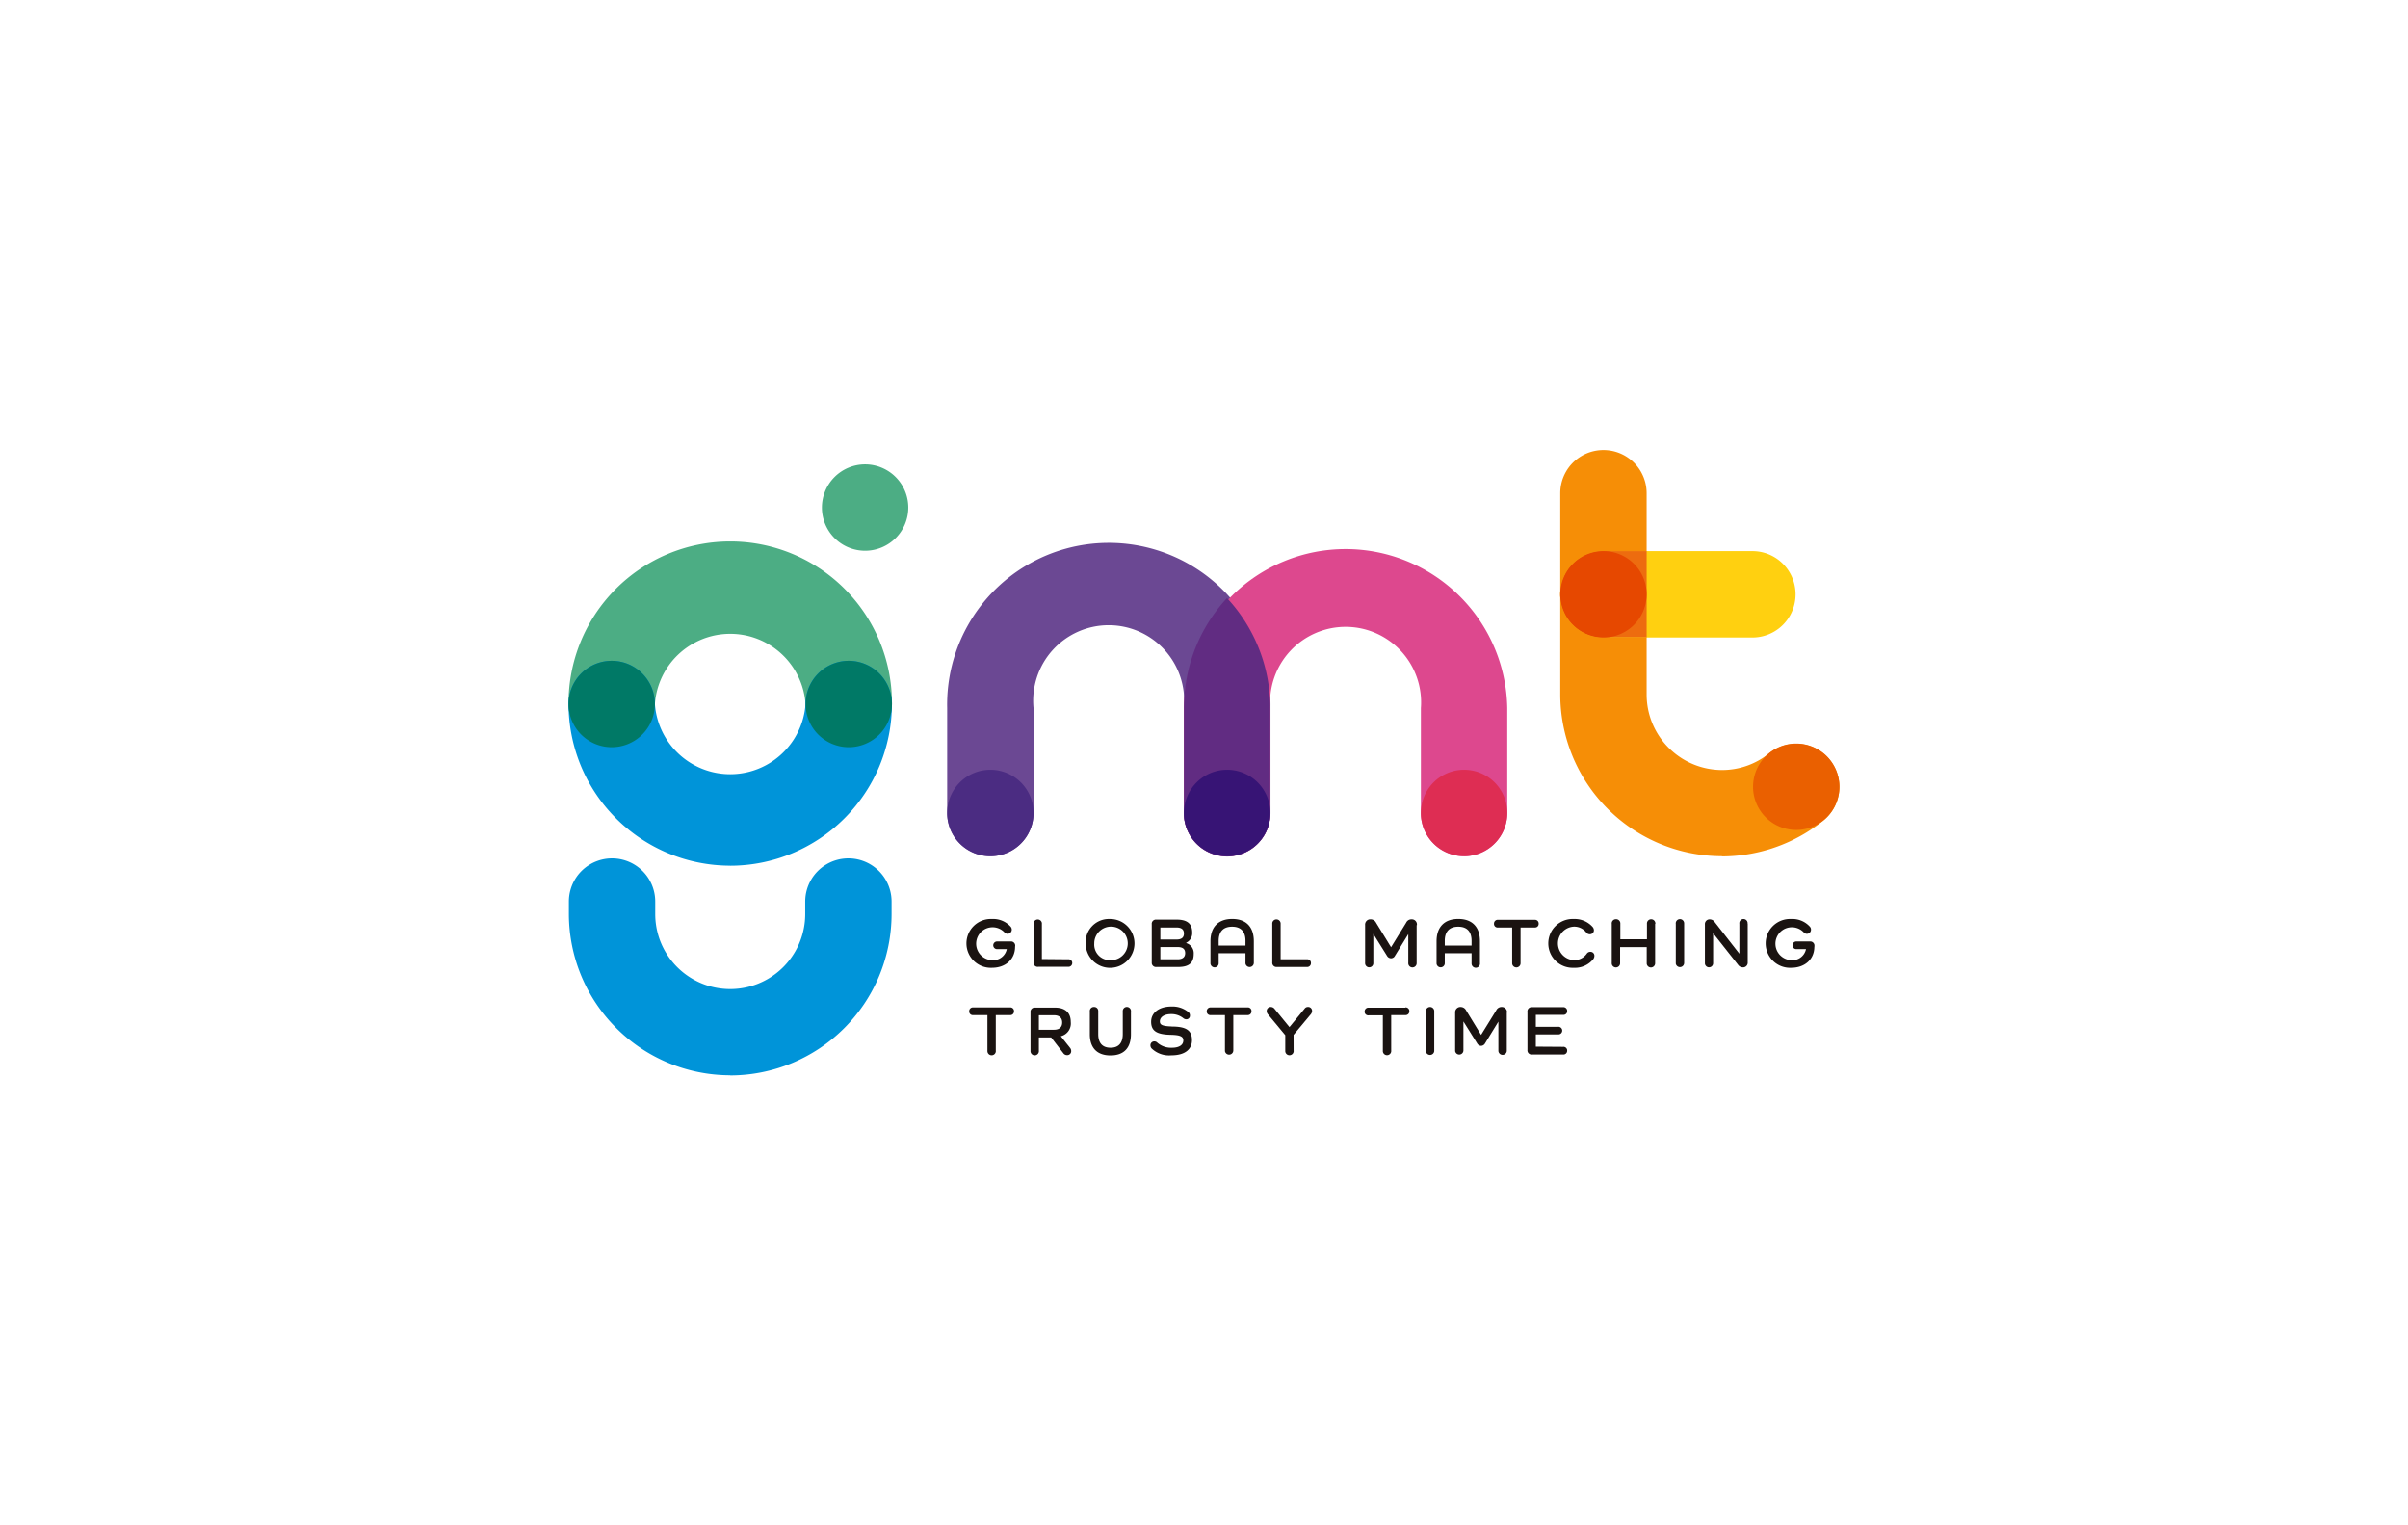 <?xml version="1.0" encoding="UTF-8"?>
<svg xmlns="http://www.w3.org/2000/svg" id="图层_1" data-name="图层 1" viewBox="0 0 510.24 323.15">
  <defs>
    <style>.cls-1{fill:#1a1311;}.cls-2{fill:#f68e06;}.cls-3{fill:#ffd010;}.cls-4{fill:#ed6c0f;}.cls-5{fill:#4cad84;}.cls-6{fill:#0094d9;}.cls-7{fill:#007966;}.cls-8{fill:#e64800;}.cls-9{fill:#ea6000;}.cls-10{fill:#6b4893;}.cls-11{fill:#dd488e;}.cls-12{fill:#612c82;}.cls-13{fill:#4b2c82;}.cls-14{fill:#de2d53;}.cls-15{fill:#371475;}</style>
  </defs>
  <title>GMT</title>
  <path class="cls-1" d="M215.09,200.57c0,2.65-2,4.46-4.91,4.46a5.17,5.17,0,1,1,0-10.33,5,5,0,0,1,4,1.66,1,1,0,0,1,.21.61.89.89,0,0,1-.89.87.94.94,0,0,1-.65-.3,3.48,3.48,0,1,0-2.65,5.87,2.93,2.93,0,0,0,3.13-2.33h-2a.81.81,0,1,1-.11-1.62h2.89a.88.88,0,0,1,1,.78.54.54,0,0,1,0,.18Z"></path>
  <path class="cls-1" d="M226.32,203.23a.79.79,0,0,1,.88.68V204a.79.79,0,0,1-.75.82H220a.87.87,0,0,1-1-.79.48.48,0,0,1,0-.17v-8.17a.89.89,0,0,1,1.77-.13v7.62Z"></path>
  <path class="cls-1" d="M235.25,194.7a5.17,5.17,0,1,1-5.2,5.17,4.93,4.93,0,0,1,4.68-5.17h.52m0,8.71a3.55,3.55,0,1,0-3.38-3.71v.17a3.29,3.29,0,0,0,3,3.53h.33"></path>
  <path class="cls-1" d="M251.38,199.81a2.23,2.23,0,0,1,1.56,2.29c0,1.88-1,2.76-3.29,2.76h-4.6a.89.89,0,0,1-1-.79v-8.24a.89.89,0,0,1,.79-1h4.49c2.23,0,3.29.87,3.29,2.73a2.24,2.24,0,0,1-1.28,2.17Zm-2.09-.76c1.05,0,1.58-.41,1.58-1.27s-.53-1.28-1.58-1.28h-3.42v2.55Zm.26,4.18c1,0,1.58-.43,1.58-1.31s-.54-1.28-1.58-1.28h-3.68v2.59Z"></path>
  <path class="cls-1" d="M265.68,199.42V204a.89.89,0,0,1-1.77.11.2.2,0,0,1,0-.11v-2.05h-5.68V204a.87.87,0,0,1-.8.94.89.89,0,0,1-.94-.81v-4.72c0-3,1.67-4.72,4.61-4.72s4.58,1.68,4.58,4.72m-1.77-.08c0-2-1-3-2.83-3s-2.85,1-2.85,3v1h5.68Z"></path>
  <path class="cls-1" d="M276.91,203.23a.78.78,0,0,1,.87.68.53.53,0,0,1,0,.13.79.79,0,0,1-.76.82h-6.48a.88.88,0,0,1-.95-.8.43.43,0,0,1,0-.16v-8.17a.87.87,0,0,1,.82-.94.89.89,0,0,1,.95.82v7.61Z"></path>
  <path class="cls-1" d="M300.18,196v8a.89.89,0,0,1-.83.95.88.88,0,0,1-.94-.82.28.28,0,0,1,0-.13V197.9h0l-2.83,4.6a.93.93,0,0,1-.84.52,1,1,0,0,1-.82-.49L291,197.86h0V204a.87.87,0,1,1-1.74.12.24.24,0,0,1,0-.12v-8a1.12,1.12,0,0,1,1-1.23h.13a1.28,1.28,0,0,1,1.18.7l3.19,5.21,3.2-5.2a1.23,1.23,0,0,1,1.16-.71,1.08,1.08,0,0,1,1.12,1.06V196"></path>
  <path class="cls-1" d="M313.59,199.42V204a.89.89,0,1,1-1.77.14.33.33,0,0,1,0-.14v-2.05h-5.68V204a.87.87,0,1,1-1.74.12v-4.71c0-3,1.67-4.72,4.6-4.72s4.59,1.68,4.59,4.72m-1.77-.08c0-2-1-3-2.83-3s-2.85,1-2.85,3v1h5.68Z"></path>
  <path class="cls-1" d="M325.17,194.88a.77.77,0,0,1,.86.69.53.53,0,0,1,0,.13.76.76,0,0,1-.73.8H322.2V204a.89.89,0,1,1-1.78.12V196.5h-3a.76.76,0,0,1-.85-.67.57.57,0,0,1,0-.13.79.79,0,0,1,.74-.83h7.88Z"></path>
  <path class="cls-1" d="M337.66,203.13a5,5,0,0,1-4.19,1.9,5.17,5.17,0,1,1,0-10.33,5.09,5.09,0,0,1,4,1.69,1.13,1.13,0,0,1,.27.68.84.84,0,0,1-.81.86h-.06a.89.89,0,0,1-.74-.36,3.22,3.22,0,0,0-2.65-1.25,3.55,3.55,0,0,0,0,7.09,3.22,3.22,0,0,0,2.77-1.4.9.9,0,0,1,.73-.36.82.82,0,0,1,.86.78v.09a1.07,1.07,0,0,1-.19.6"></path>
  <path class="cls-1" d="M350.71,195.74V204a.89.89,0,1,1-1.78.14v-3.49h-5.64V204a.89.89,0,0,1-.83.95.88.88,0,0,1-.94-.82.28.28,0,0,1,0-.13v-8.25a.88.88,0,0,1,.82-1,.9.9,0,0,1,1,.83V199h5.64v-3.28a.89.89,0,0,1,1.78-.14v.14"></path>
  <path class="cls-1" d="M356.86,195.74V204a.89.89,0,0,1-1.77.13v-8.38a.89.89,0,1,1,1.77-.12v.12"></path>
  <path class="cls-1" d="M370.33,195.73v8.13a1,1,0,0,1-.88,1.08h-.15a1.24,1.24,0,0,1-1-.52L363,197.71h0V204a.87.87,0,0,1-.81.93.88.88,0,0,1-.93-.81v-8.26a1,1,0,0,1,.9-1.08h.13a1.25,1.25,0,0,1,1,.51l5.27,6.76h0v-6.33a.88.88,0,1,1,1.75-.13v.13"></path>
  <path class="cls-1" d="M384.45,200.57c0,2.65-2,4.46-4.92,4.46a5.17,5.17,0,1,1,0-10.33,5,5,0,0,1,4,1.66.92.92,0,0,1,.21.61.87.87,0,0,1-.88.87.93.93,0,0,1-.65-.3,3.48,3.48,0,1,0-2.65,5.87,2.92,2.92,0,0,0,3.12-2.33h-2a.81.81,0,1,1-.1-1.62h2.89a.89.89,0,0,1,1,.78v.33Z"></path>
  <path class="cls-1" d="M214,213.43a.78.78,0,0,1,.86.69.56.56,0,0,1,0,.13.77.77,0,0,1-.72.81H211v7.49a.89.89,0,1,1-1.77.11.2.2,0,0,1,0-.11v-7.49h-3a.77.77,0,0,1-.86-.67.29.29,0,0,1,0-.13.78.78,0,0,1,.73-.83H214Z"></path>
  <path class="cls-1" d="M226.74,222a1.07,1.07,0,0,1,.24.66.83.83,0,0,1-.77.88h-.12a.94.94,0,0,1-.77-.4l-2.59-3.36h-2.6v2.8a.89.89,0,0,1-.83,1,.89.89,0,0,1-.94-.83.24.24,0,0,1,0-.12v-8.16a.88.88,0,0,1,.79-1h4.38c2.18,0,3.36,1.06,3.36,3.06a2.77,2.77,0,0,1-2.11,3v0Zm-3.4-3.84c1.13,0,1.73-.55,1.73-1.53s-.6-1.54-1.73-1.54h-3.21v3.07Z"></path>
  <path class="cls-1" d="M239.64,214.28v4.81c0,2.95-1.52,4.51-4.33,4.51s-4.38-1.56-4.38-4.51v-4.8a.85.85,0,0,1,.74-.95h.15a.84.84,0,0,1,.89.8.76.76,0,0,1,0,.15v4.78c0,1.92.91,2.9,2.61,2.9s2.59-1,2.59-2.9v-4.8a.87.87,0,0,1,.8-.94.89.89,0,0,1,.94.81v.13"></path>
  <path class="cls-1" d="M248.3,217.48c3.14,0,4.27.88,4.27,2.89s-1.59,3.21-4.35,3.21A5.34,5.34,0,0,1,244,222.1a1,1,0,0,1-.23-.64.8.8,0,0,1,.75-.83h.09a.81.81,0,0,1,.56.21,4.38,4.38,0,0,0,3.18,1.13c1.49,0,2.39-.58,2.39-1.55,0-.82-.64-1.15-2.66-1.19-3.06-.06-4.16-.87-4.16-2.77s1.67-3.22,4.29-3.22a5.35,5.35,0,0,1,3.64,1.21.88.88,0,0,1,.29.7.75.75,0,0,1-.7.8h0a1,1,0,0,1-.66-.2,4,4,0,0,0-2.66-.9c-1.42,0-2.35.63-2.35,1.55,0,.76.59,1,2.56,1.07"></path>
  <path class="cls-1" d="M264.32,213.43a.77.77,0,0,1,.86.69.53.53,0,0,1,0,.13.78.78,0,0,1-.73.81h-3.12v7.49a.89.89,0,0,1-1.77.13v-7.62h-3a.77.77,0,0,1-.86-.67.57.57,0,0,1,0-.13.8.8,0,0,1,.74-.83h7.88Z"></path>
  <path class="cls-1" d="M274.11,222.54a.89.89,0,1,1-1.77.13v-3.36l-3.66-4.41a1.05,1.05,0,0,1-.27-.65.84.84,0,0,1,.77-.91h.12a1,1,0,0,1,.75.37l3.18,3.89,3.22-3.92a.86.86,0,0,1,.7-.35.83.83,0,0,1,.87.77.38.38,0,0,1,0,.1,1.1,1.1,0,0,1-.26.67l-3.66,4.38Z"></path>
  <path class="cls-1" d="M297.77,213.43a.78.78,0,0,1,.86.69v.13a.78.78,0,0,1-.73.81h-3.11v7.49a.89.89,0,0,1-.83,1,.88.88,0,0,1-.94-.82.29.29,0,0,1,0-.13v-7.49h-3a.77.77,0,0,1-.86-.66.71.71,0,0,1,0-.14.8.8,0,0,1,.74-.83h7.89Z"></path>
  <path class="cls-1" d="M303.91,214.29v8.25a.89.89,0,0,1-1.78.13v-8.38a.89.89,0,0,1,1.78-.12v.12"></path>
  <path class="cls-1" d="M319.28,214.53v8a.89.89,0,0,1-1.78.12v-6.21h0l-2.83,4.61a1,1,0,0,1-.83.52,1,1,0,0,1-.82-.49l-2.93-4.68h0v6.15a.88.88,0,0,1-1.75.12v-8.1a1.13,1.13,0,0,1,1-1.23h.13a1.29,1.29,0,0,1,1.18.7l3.18,5.21,3.21-5.19a1.24,1.24,0,0,1,1.16-.72,1.09,1.09,0,0,1,1.12,1.06v.13"></path>
  <path class="cls-1" d="M331.19,221.78a.79.79,0,0,1,.88.68v.13a.79.79,0,0,1-.76.82h-6.7a.87.87,0,0,1-.95-.79.49.49,0,0,1,0-.17v-8.07a.88.88,0,0,1,.79-1h6.74a.8.8,0,0,1,.88.7v.12a.77.77,0,0,1-.75.81h-5.89v2.53h4.66a.81.81,0,1,1,.14,1.61h-4.8v2.59Z"></path>
  <path class="cls-2" d="M364.86,181.39a34.29,34.29,0,0,1-34.25-34.26V104.49a9.15,9.15,0,0,1,18.3,0v42.64a16,16,0,0,0,15.95,16,15.78,15.78,0,0,0,10-3.53,9.15,9.15,0,0,1,11.49,14.25,34.37,34.37,0,0,1-21.5,7.58"></path>
  <path class="cls-3" d="M371.31,135.06H339.76a9.15,9.15,0,0,1,0-18.3h31.56a9.15,9.15,0,0,1,0,18.3"></path>
  <path class="cls-4" d="M348.91,116.76h-9.15a9.15,9.15,0,0,0-9.15,9.13v0a9.14,9.14,0,0,0,9.15,9.13h9.15Z"></path>
  <path class="cls-5" d="M192.46,107.53a9.15,9.15,0,1,1-9.15-9.15h0a9.15,9.15,0,0,1,9.15,9.15h0"></path>
  <path class="cls-5" d="M179.84,158.3a9.15,9.15,0,0,1-9.15-9.15h0a16,16,0,0,0-31.92,0h0a9.15,9.15,0,0,1-18.3,0A34.26,34.26,0,0,1,189,148.8a2,2,0,0,1,0,.35,9.15,9.15,0,0,1-9.14,9.15h0"></path>
  <path class="cls-6" d="M154.73,183.4a34.3,34.3,0,0,1-34.26-34.25,9.15,9.15,0,1,1,18.3,0h0a16,16,0,0,0,31.92,0,9.15,9.15,0,0,1,18.3,0,34.31,34.31,0,0,1-34.26,34.26"></path>
  <path class="cls-7" d="M138.77,149.15a9.15,9.15,0,1,1-9.15-9.15,9.15,9.15,0,0,1,9.15,9.15h0"></path>
  <path class="cls-7" d="M189,149.15a9.15,9.15,0,1,1-9.15-9.15,9.16,9.16,0,0,1,9.15,9.15h0"></path>
  <path class="cls-8" d="M348.91,125.91a9.15,9.15,0,1,1-9.15-9.15h0a9.15,9.15,0,0,1,9.15,9.15h0"></path>
  <path class="cls-9" d="M389.76,166.68a9.15,9.15,0,1,1-9.15-9.15h0a9.15,9.15,0,0,1,9.15,9.15h0"></path>
  <path class="cls-6" d="M154.73,227.81a34.23,34.23,0,0,1-34.19-34.19V191a9.15,9.15,0,0,1,18.3,0v2.65a15.89,15.89,0,0,0,31.78,0h0V191a9.15,9.15,0,1,1,18.3,0v2.65a34.23,34.23,0,0,1-34.19,34.19"></path>
  <path class="cls-10" d="M260,181.39a9.15,9.15,0,0,1-9.15-9.15V150A16,16,0,1,0,219,150v22.25a9.15,9.15,0,0,1-18.3,0V150a34.26,34.26,0,1,1,68.51-.35v22.6a9.15,9.15,0,0,1-9.15,9.15"></path>
  <path class="cls-11" d="M310.23,181.39a9.15,9.15,0,0,1-9.15-9.15V150a16,16,0,1,0-31.91,0v22.25a9.15,9.15,0,0,1-18.3,0h0V150a34.26,34.26,0,0,1,68.51,0v22.25a9.15,9.15,0,0,1-9.15,9.15"></path>
  <path class="cls-12" d="M260,126.71A34.13,34.13,0,0,0,250.87,150v22.26c0,.16,0,.31,0,.47a9.15,9.15,0,0,0,18.29-.47V150A34.17,34.17,0,0,0,260,126.71"></path>
  <path class="cls-13" d="M219,172.24a9.15,9.15,0,1,1-9.15-9.16,9.15,9.15,0,0,1,9.15,9.16"></path>
  <path class="cls-14" d="M319.38,172.24a9.15,9.15,0,1,1-9.15-9.16,9.14,9.14,0,0,1,9.15,9.16"></path>
  <path class="cls-15" d="M269.17,172.24a9.15,9.15,0,1,1-9.15-9.16,9.14,9.14,0,0,1,9.15,9.16h0"></path>
</svg>
